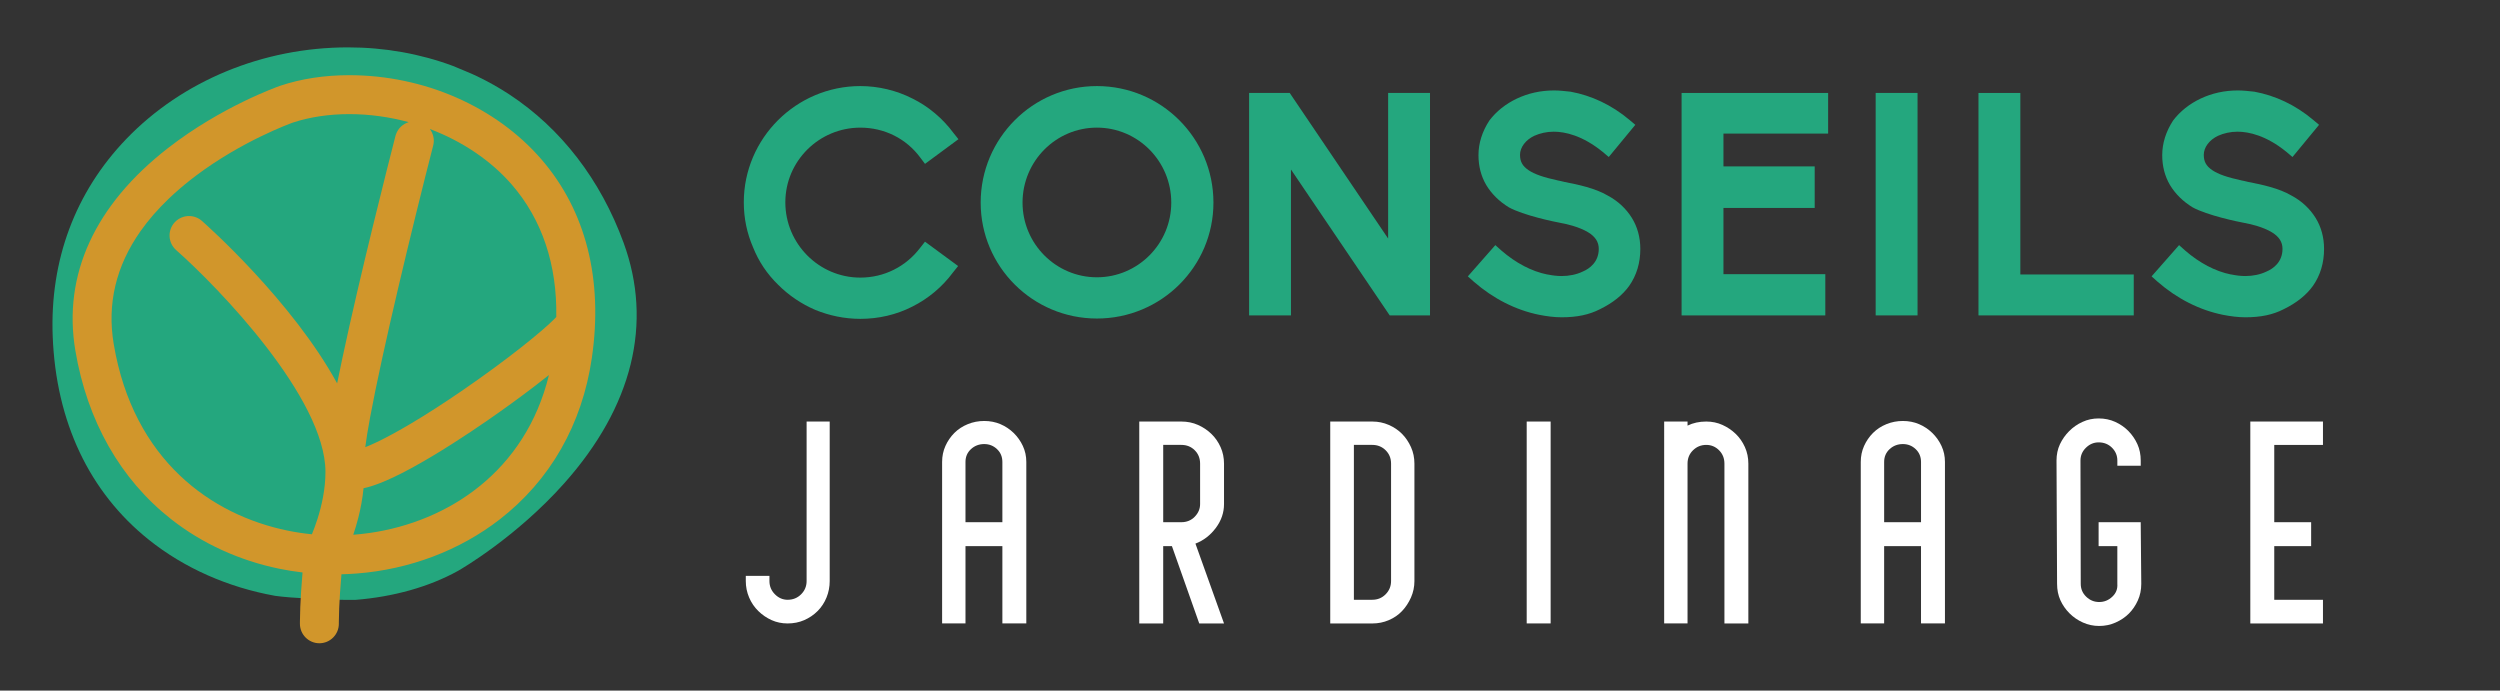 <?xml version="1.0" encoding="utf-8"?>
<!-- Generator: Adobe Illustrator 16.0.0, SVG Export Plug-In . SVG Version: 6.00 Build 0)  -->
<!DOCTYPE svg PUBLIC "-//W3C//DTD SVG 1.1 Tiny//EN" "http://www.w3.org/Graphics/SVG/1.1/DTD/svg11-tiny.dtd">
<svg version="1.1" baseProfile="tiny" id="Calque_1"
	 xmlns="http://www.w3.org/2000/svg" xmlns:xlink="http://www.w3.org/1999/xlink" x="0px" y="0px" width="200px" height="55.25px"
	 viewBox="0 0 200 55.25" xml:space="preserve">
<rect x="0" y="0" width="200" height="55.25" fill="#333333" stroke="none"/>
<g>
	<g>
		<path fill="#24A77E" d="M36.237,5.275c-2.63-0.978-5.468-1.485-8.396-1.485c-6.792,0-13.257,2.67-17.736,7.326
			c-4.088,4.25-6.124,9.708-5.889,15.787c0.264,6.833,2.92,12.458,7.68,16.269c2.842,2.275,6.333,3.813,10.113,4.495
			c1.217,0.176,4.367,0.342,6.398,0.325c3.044-0.238,5.91-1.037,8.218-2.314l0.038-0.021c0.188-0.106,4.638-2.677,8.49-7.01
			c5.455-6.135,7.091-12.786,4.732-19.233c-1.844-5.04-5.002-9.14-9.136-11.857c-0.82-0.539-1.676-1.019-2.56-1.445
			C37.679,5.856,36.514,5.403,36.237,5.275z"/>
	</g>
</g>
<g>
	<path fill="#D1962B" d="M43.315,12.751c-3.646-4.218-9.394-6.736-15.375-6.736c-1.979,0-3.833,0.283-5.509,0.842L22.41,6.864
		c-0.19,0.066-4.69,1.658-8.962,4.975c-5.872,4.559-8.437,10.163-7.42,16.206c0.949,5.628,3.596,10.292,7.657,13.485
		c2.49,1.959,5.469,3.313,8.657,3.969c0.614,0.125,1.234,0.225,1.861,0.298c-0.039,0.46-0.081,0.988-0.116,1.546
		c-0.05,0.787-0.088,1.629-0.093,2.403c0,0.052,0,0.104,0,0.156c0,0.858,0.697,1.558,1.557,1.558c0.859,0,1.557-0.699,1.557-1.558
		c0-0.053,0-0.104,0-0.156c0.005-0.727,0.043-1.53,0.092-2.286c0.036-0.549,0.078-1.073,0.117-1.518
		c0.416-0.01,0.831-0.031,1.243-0.063c4.204-0.33,8.201-1.835,11.408-4.319c4.052-3.14,6.604-7.607,7.379-12.92
		C48.265,22.358,46.87,16.863,43.315,12.751z M9.098,27.527c-0.542-3.221,0.178-6.244,2.145-9.036
		c0.624-0.887,1.375-1.75,2.251-2.589c0.005-0.006,0.011-0.011,0.017-0.017c0.547-0.522,1.143-1.037,1.788-1.541
		c0.113-0.089,0.228-0.176,0.342-0.263c3.693-2.787,7.585-4.203,7.787-4.274c1.336-0.443,2.896-0.678,4.512-0.678
		c1.609,0,3.215,0.225,4.755,0.643c-0.459,0.141-0.843,0.488-1.013,0.964c-0.016,0.045-0.031,0.09-0.044,0.137
		c-0.619,2.416-2.807,11.014-4.258,17.829c-0.143,0.676-0.281,1.335-0.408,1.968C23.373,24.083,16.54,18.014,16.15,17.67
		c-0.37-0.326-0.85-0.442-1.301-0.363c-0.047,0.009-0.094,0.018-0.14,0.031c-0.283,0.078-0.547,0.235-0.756,0.471
		c-0.568,0.646-0.506,1.629,0.139,2.198c3.322,2.929,11.944,11.825,11.944,17.752c0,1.374-0.303,2.703-0.637,3.756
		c-0.151,0.473-0.308,0.889-0.446,1.228c-0.643-0.063-1.293-0.16-1.946-0.295C16.943,41.207,10.668,36.848,9.098,27.527z
		 M44.502,25.356c-0.031,0.036-0.066,0.073-0.105,0.114c-0.905,0.942-3.796,3.296-7.488,5.823c-3.051,2.088-5.297,3.376-6.756,4.073
		c-0.357,0.17-0.668,0.307-0.932,0.409c0.079-0.626,0.211-1.434,0.386-2.379c0.995-5.372,3.369-15.21,5.04-21.721
		c0.002-0.009,0.005-0.02,0.008-0.029c0.123-0.479,0.008-0.961-0.268-1.327c2.58,0.977,4.885,2.515,6.572,4.467
		C43.373,17.578,44.576,21.193,44.502,25.356z M28.66,41.436c0.187-0.729,0.341-1.535,0.424-2.379
		c0.344-0.07,0.759-0.192,1.272-0.391c0.666-0.256,1.493-0.639,2.544-1.21c2.167-1.176,4.487-2.71,6.052-3.789
		c1.35-0.932,2.672-1.893,3.863-2.805c0.381-0.291,0.75-0.579,1.099-0.857c-1.879,7.702-8.038,11.72-14.327,12.63
		c-0.442,0.063-0.884,0.112-1.326,0.146C28.4,42.37,28.537,41.92,28.66,41.436z"/>
</g>
<g>
	<path fill="#24A77E" d="M65.203,24.783c-1.1-0.475-2.1-1.15-2.949-2c-0.875-0.85-1.55-1.85-2-2.975
		c-0.5-1.149-0.75-2.349-0.75-3.624c0-5.124,4.199-9.298,9.323-9.298c1.45,0,2.899,0.35,4.174,1c1.274,0.625,2.424,1.6,3.274,2.749
		l0.4,0.5L74,13.11l-0.375-0.5c-1.125-1.524-2.874-2.399-4.799-2.399c-3.299,0-5.999,2.674-5.999,5.974
		c0,3.324,2.7,6.023,5.999,6.023c1.9,0,3.649-0.875,4.799-2.399L74,19.334l2.649,1.949l-0.4,0.5c-0.875,1.175-1.975,2.1-3.274,2.75
		c-1.274,0.65-2.699,0.975-4.149,0.975C67.577,25.507,66.353,25.257,65.203,24.783z"/>
	<path fill="#24A77E" d="M78.454,16.209c0-5.148,4.174-9.323,9.298-9.323c5.149,0,9.323,4.174,9.323,9.323
		c0,5.124-4.174,9.273-9.323,9.273C82.628,25.482,78.454,21.333,78.454,16.209z M81.803,16.209c0,3.299,2.675,5.974,5.949,5.974
		c3.274,0,5.949-2.674,5.949-5.974c0-3.324-2.674-5.999-5.949-5.999C84.478,10.211,81.803,12.885,81.803,16.209z"/>
	<path fill="#24A77E" d="M111.176,25.232l-7.898-11.672v11.672h-3.349V7.437h3.249l7.873,11.647V7.437h3.35v17.796H111.176z"/>
	<path fill="#24A77E" d="M123.127,25.183c-1.85-0.375-3.648-1.275-5.224-2.649l-0.475-0.425l2.199-2.5l0.475,0.425
		c1.15,1,2.425,1.675,3.675,1.924h0.024c0.375,0.075,0.75,0.125,1.125,0.125c0.625,0,1.2-0.125,1.675-0.35
		c0.6-0.25,1.3-0.8,1.3-1.825c0-0.55-0.275-0.975-0.85-1.325c-0.7-0.425-1.65-0.65-2.325-0.775c-0.3-0.05-2.849-0.575-4.023-1.225
		c-0.775-0.475-1.375-1.075-1.8-1.774c-0.425-0.725-0.625-1.525-0.625-2.399c0-0.95,0.3-1.899,0.875-2.774
		c0.55-0.725,1.3-1.325,2.199-1.75c0.9-0.425,1.899-0.65,2.975-0.65c0.425,0,0.875,0.05,1.324,0.1c1.649,0.3,3.274,1.05,4.699,2.25
		l0.475,0.4l-2.124,2.574l-0.476-0.4c-1.624-1.325-3.023-1.625-3.924-1.625c-0.574,0-1.1,0.125-1.55,0.325
		c-0.699,0.325-1.149,0.925-1.149,1.525c0,0.55,0.2,0.899,0.675,1.225c0.475,0.325,1.2,0.575,2.35,0.825
		c0.149,0.025,0.35,0.075,0.55,0.125c1.05,0.2,2.449,0.5,3.424,1.075c0.85,0.45,1.5,1.075,1.95,1.8
		c0.449,0.725,0.675,1.574,0.675,2.474c0,1.125-0.3,2.125-0.9,2.974c-0.524,0.725-1.3,1.35-2.324,1.85
		c-0.875,0.45-1.85,0.65-3.074,0.65C124.352,25.382,123.752,25.308,123.127,25.183z"/>
	<path fill="#24A77E" d="M134.527,25.232V7.437h11.723v3.25h-8.373v2.625h7.298v3.324h-7.298v5.298h8.148v3.299H134.527z"/>
	<path fill="#24A77E" d="M150.053,25.232V7.437h3.35v17.796H150.053z"/>
	<path fill="#24A77E" d="M158.278,25.232V7.437h3.349v14.521h9.073v3.274H158.278z"/>
	<path fill="#24A77E" d="M177.827,25.183c-1.85-0.375-3.649-1.275-5.224-2.649l-0.476-0.425l2.2-2.5l0.475,0.425
		c1.149,1,2.425,1.675,3.674,1.924h0.025c0.375,0.075,0.75,0.125,1.125,0.125c0.624,0,1.199-0.125,1.674-0.35
		c0.601-0.25,1.3-0.8,1.3-1.825c0-0.55-0.274-0.975-0.85-1.325c-0.7-0.425-1.649-0.65-2.324-0.775c-0.3-0.05-2.85-0.575-4.024-1.225
		c-0.774-0.475-1.374-1.075-1.8-1.774c-0.425-0.725-0.624-1.525-0.624-2.399c0-0.95,0.3-1.899,0.874-2.774
		c0.55-0.725,1.3-1.325,2.2-1.75c0.899-0.425,1.899-0.65,2.974-0.65c0.425,0,0.875,0.05,1.325,0.1c1.649,0.3,3.274,1.05,4.698,2.25
		l0.476,0.4l-2.125,2.574l-0.475-0.4c-1.625-1.325-3.024-1.625-3.924-1.625c-0.575,0-1.1,0.125-1.55,0.325
		c-0.7,0.325-1.149,0.925-1.149,1.525c0,0.55,0.199,0.899,0.675,1.225c0.475,0.325,1.199,0.575,2.349,0.825
		c0.15,0.025,0.351,0.075,0.55,0.125c1.05,0.2,2.45,0.5,3.425,1.075c0.85,0.45,1.499,1.075,1.949,1.8
		c0.45,0.725,0.675,1.574,0.675,2.474c0,1.125-0.3,2.125-0.899,2.974c-0.525,0.725-1.3,1.35-2.324,1.85
		c-0.875,0.45-1.85,0.65-3.074,0.65C179.052,25.382,178.452,25.308,177.827,25.183z"/>
</g>
<g>
	<path fill="#FFFFFF" d="M66.376,33.723v12.761c0,0.458-0.084,0.896-0.253,1.313s-0.408,0.779-0.715,1.087
		c-0.308,0.308-0.665,0.55-1.07,0.727c-0.406,0.177-0.849,0.265-1.329,0.265c-0.458,0-0.884-0.088-1.278-0.265
		c-0.395-0.177-0.749-0.419-1.064-0.727s-0.562-0.67-0.738-1.087c-0.177-0.417-0.265-0.854-0.265-1.313v-0.416h1.892v0.416
		c0,0.413,0.146,0.767,0.439,1.06c0.292,0.292,0.631,0.438,1.014,0.438c0.428,0,0.788-0.146,1.081-0.438
		c0.293-0.293,0.439-0.646,0.439-1.06V33.723H66.376z"/>
	<path fill="#FFFFFF" d="M78.737,33.678c0.466,0,0.897,0.084,1.295,0.253s0.75,0.404,1.059,0.704
		c0.308,0.301,0.554,0.647,0.738,1.042s0.276,0.82,0.276,1.278v12.919H80.19V43.69h-2.951v6.184h-1.87V36.955
		c0-0.458,0.088-0.884,0.265-1.278s0.415-0.741,0.715-1.042c0.3-0.3,0.659-0.535,1.076-0.704
		C77.841,33.762,78.279,33.678,78.737,33.678z M80.19,41.775v-4.82c0-0.413-0.143-0.755-0.428-1.025
		c-0.285-0.27-0.627-0.405-1.025-0.405c-0.413,0-0.766,0.136-1.059,0.405c-0.293,0.271-0.439,0.612-0.439,1.025v4.82H80.19z"/>
	<path fill="#FFFFFF" d="M91.142,33.723h3.368c0.48,0,0.923,0.09,1.329,0.271c0.405,0.18,0.762,0.418,1.069,0.715
		c0.309,0.297,0.554,0.649,0.738,1.059c0.184,0.409,0.275,0.851,0.275,1.323v3.233c0,0.69-0.22,1.329-0.658,1.914
		c-0.439,0.586-0.982,1.003-1.628,1.25l2.286,6.387h-1.982l-2.185-6.184h-0.698v6.184h-1.915V33.723z M93.057,35.592v6.184h1.453
		c0.428,0,0.784-0.146,1.069-0.438c0.286-0.293,0.429-0.631,0.429-1.014V37.09c0-0.428-0.143-0.784-0.429-1.069
		c-0.285-0.285-0.642-0.429-1.069-0.429H93.057z"/>
	<path fill="#FFFFFF" d="M106.419,33.723h0.946h0.946h1.476c0.465,0,0.904,0.09,1.317,0.271c0.413,0.18,0.766,0.418,1.059,0.715
		s0.531,0.649,0.716,1.059c0.184,0.409,0.275,0.851,0.275,1.323v9.394c0,0.458-0.092,0.896-0.275,1.313
		c-0.185,0.417-0.423,0.779-0.716,1.087s-0.646,0.55-1.059,0.727s-0.853,0.265-1.317,0.265h-1.476h-0.946h-0.946V33.723z
		 M109.787,47.981c0.42,0,0.775-0.146,1.064-0.438c0.289-0.293,0.434-0.646,0.434-1.06V37.09c0-0.428-0.145-0.784-0.434-1.069
		s-0.645-0.429-1.064-0.429h-1.476v12.39H109.787z"/>
	<path fill="#FFFFFF" d="M122.136,33.723h1.915v16.151h-1.915V33.723z"/>
	<path fill="#FFFFFF" d="M136.501,33.723c0.465,0,0.896,0.09,1.295,0.271c0.398,0.18,0.751,0.418,1.059,0.715
		s0.554,0.649,0.738,1.059c0.184,0.409,0.275,0.851,0.275,1.323v12.784h-1.914V37.09c0-0.428-0.144-0.784-0.429-1.069
		s-0.627-0.429-1.024-0.429c-0.413,0-0.767,0.144-1.059,0.429c-0.293,0.285-0.439,0.642-0.439,1.069v12.784h-1.87V33.723h1.87v0.326
		C135.445,33.831,135.945,33.723,136.501,33.723z"/>
	<path fill="#FFFFFF" d="M152.229,33.678c0.465,0,0.896,0.084,1.295,0.253c0.397,0.169,0.751,0.404,1.059,0.704
		c0.308,0.301,0.554,0.647,0.738,1.042c0.184,0.395,0.275,0.82,0.275,1.278v12.919h-1.915V43.69h-2.95v6.184h-1.87V36.955
		c0-0.458,0.088-0.884,0.265-1.278s0.415-0.741,0.716-1.042c0.3-0.3,0.658-0.535,1.075-0.704S151.771,33.678,152.229,33.678z
		 M153.682,41.775v-4.82c0-0.413-0.143-0.755-0.428-1.025c-0.285-0.27-0.627-0.405-1.024-0.405c-0.413,0-0.767,0.136-1.06,0.405
		c-0.292,0.271-0.438,0.612-0.438,1.025v4.82H153.682z"/>
	<path fill="#FFFFFF" d="M167.889,33.475c0.48,0,0.924,0.092,1.329,0.276c0.406,0.184,0.759,0.43,1.06,0.737
		c0.3,0.309,0.538,0.657,0.715,1.048c0.176,0.391,0.265,0.826,0.265,1.307v0.416h-1.87v-0.416c0-0.398-0.143-0.74-0.428-1.025
		s-0.642-0.428-1.07-0.428c-0.383,0-0.721,0.143-1.014,0.428c-0.292,0.285-0.438,0.627-0.438,1.025l0.022,9.866
		c0,0.405,0.146,0.749,0.438,1.03c0.293,0.282,0.639,0.423,1.037,0.423c0.397,0,0.747-0.141,1.047-0.423
		c0.301-0.281,0.436-0.625,0.405-1.03V43.69h-1.498v-1.915h3.368l0.045,4.934c0,0.48-0.092,0.924-0.276,1.329
		c-0.184,0.405-0.422,0.755-0.715,1.048s-0.646,0.531-1.059,0.715s-0.853,0.276-1.317,0.276c-0.459,0-0.893-0.093-1.302-0.276
		s-0.768-0.43-1.075-0.737c-0.308-0.309-0.55-0.657-0.727-1.048s-0.265-0.826-0.265-1.307l-0.045-9.866
		c0-0.48,0.092-0.916,0.275-1.307c0.185-0.391,0.431-0.739,0.738-1.048c0.308-0.308,0.662-0.554,1.064-0.737
		C167.001,33.566,167.431,33.475,167.889,33.475z"/>
	<path fill="#FFFFFF" d="M180.024,33.723h5.813v1.869h-3.897v6.184h2.951v1.915h-2.951v4.291h3.897v1.893h-3.897h-1.915V33.723z"/>
</g>
</svg>

